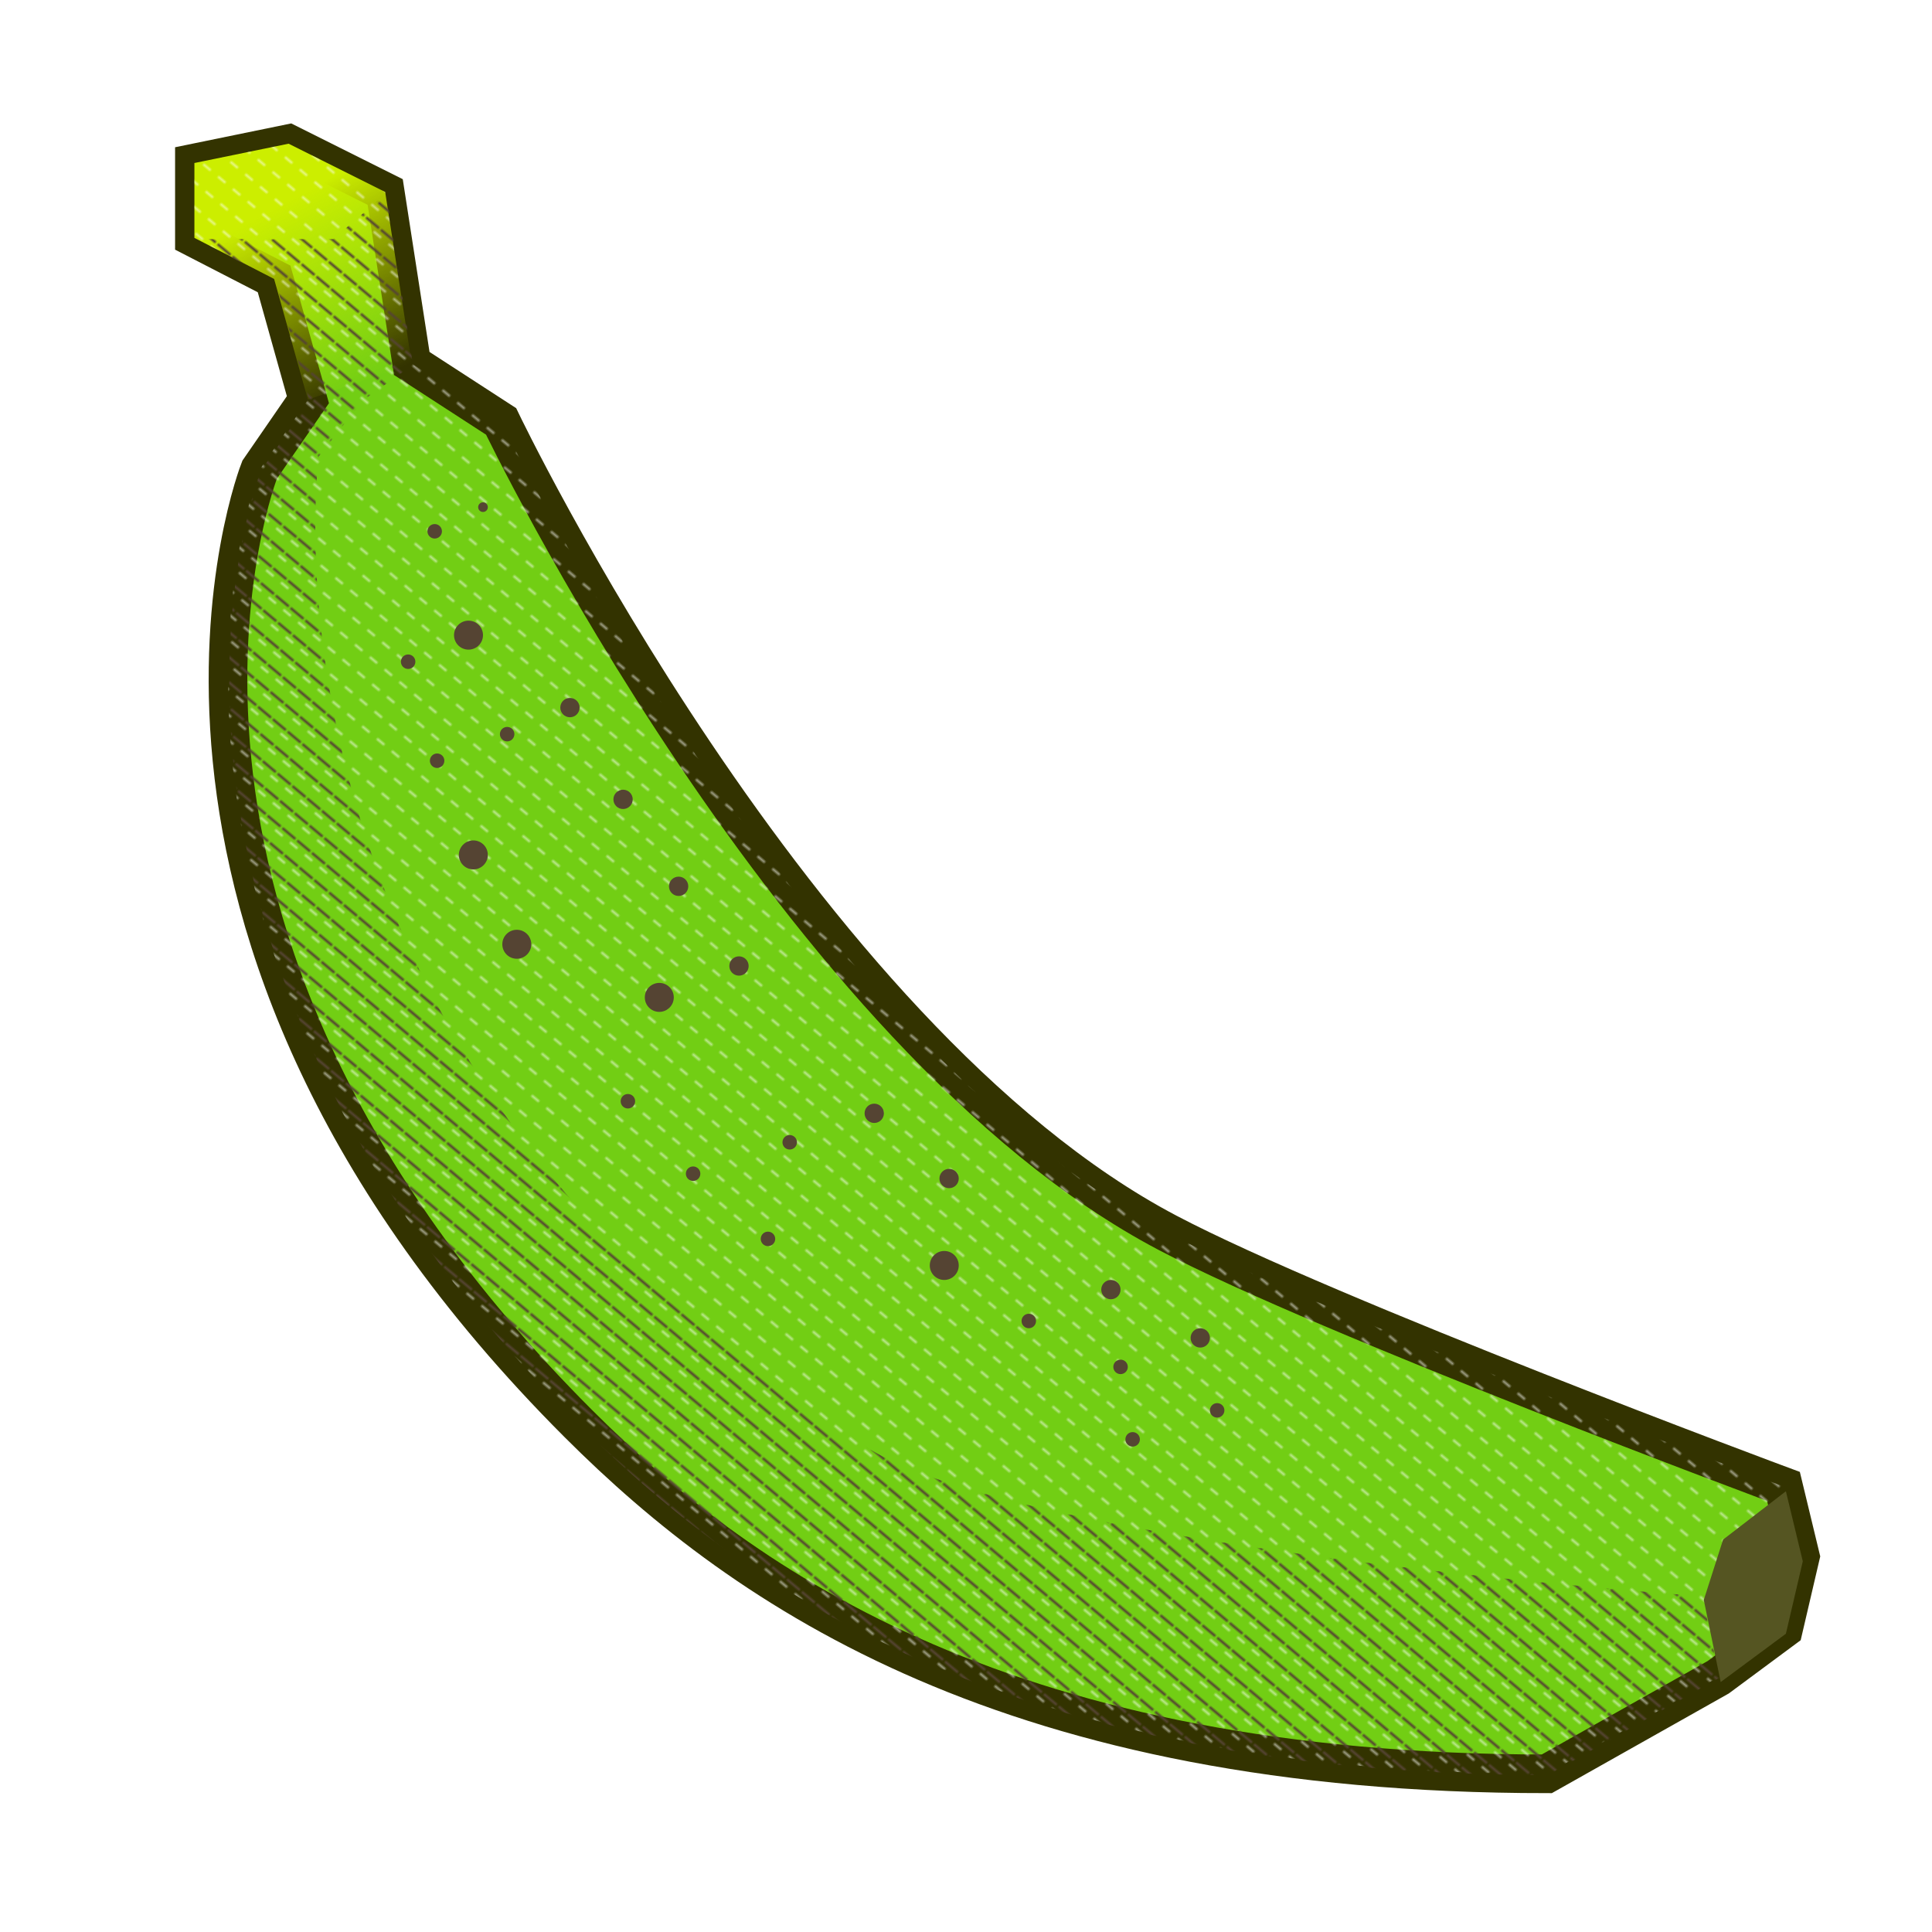 <svg fill-rule="evenodd" height="800" width="800" xmlns="http://www.w3.org/2000/svg" xmlns:xlink="http://www.w3.org/1999/xlink" ><animateTransform id="e" xlink:href="#bn" attributeName="transform" type="rotate" values="0.5;2;4;-5;3;-2;1;-1;.5;-.5;.2;-.2" dur="1s" begin="6s;e.end+10s" /><pattern id="s" width="8" height="8" patternUnits="userSpaceOnUse" patternTransform="rotate(130) translate(3 3)"><line x1="0" y="0" x2="0" y2="7" stroke="#543" stroke-width="2" /></pattern><pattern id="m" width="8" height="8" patternUnits="userSpaceOnUse" patternTransform="rotate(130)"><line x1="0" y="0" x2="0" y2="4" stroke="#FFF" stroke-width="2" opacity=".5" /></pattern><linearGradient id="a" gradientTransform="matrix(49 92 -92 49 96 75)" gradientUnits="userSpaceOnUse" x2="1"><stop offset="0" stop-color="#ce0"/><stop offset=".8" stop-color="#ce0" stop-opacity="0"/></linearGradient><g id="bn"><g><g id="b"><path id="bb" d="m103.5 28.5-39 8v31l33 17 14 50-20 29s-74.519 188.481 132 395c70 70 180 145 401 145l71-40 27-20 7-30-7-29s-188.429-69.985-255-105c-154-81-276-336-276-336l-37-24-11-71z" transform="translate(16 31)" /><use xlink:href="#bb" fill="rgb(114,206,20)" stroke="#330" stroke-width="16" paint-order="stroke" /><path d="m105.5 46.5 40 20 11 71-43 15-14-50-33-17v-31z" fill="url(#a)" transform="translate(14 13)"/><path d="m138 99 22-19 11 71-21 15-18 23s-34 251 228 411c68.067 41.568 345 61 345 61l6.943 33.723-70.943 40.277c-221 0-331-75-401-145-206.519-206.519-132-395-132-395l20-29-14-50-33-17z" fill="url(#s)" /><use xlink:href="#bb" fill="url(#m)" /><g fill="#543"><circle cx="180" cy="220" r="3" /><circle cx="200" cy="210" r="2" /><circle cx="169" cy="274" r="3" /><circle cx="194" cy="263" r="6" /><circle cx="181" cy="315" r="3" /><circle cx="210" cy="304" r="3" /><circle cx="236" cy="293" r="4" /><circle cx="196" cy="354" r="6" /><circle cx="258" cy="331" r="4" /><circle cx="214" cy="391" r="6" /><circle cx="281" cy="367" r="4" /><circle cx="273" cy="413" r="6" /><circle cx="306" cy="400" r="4" /><circle cx="260" cy="456" r="3" /><circle cx="287" cy="486" r="3" /><circle cx="327" cy="473" r="3" /><circle cx="362" cy="461" r="4" /><circle cx="318" cy="513" r="3" /><circle cx="393" cy="488" r="4" /><circle cx="391" cy="524" r="6" /><circle cx="426" cy="547" r="3" /><circle cx="460" cy="534" r="4" /><circle cx="464" cy="566" r="3" /><circle cx="497" cy="554" r="4" /><circle cx="469" cy="596" r="3" /><circle cx="504" cy="584" r="3" /></g><path d="m119.5 42.5-26 20-8 25 7 34 27-20 7-30z" fill="#552" transform="translate(620 575)"/></g></g></g></svg>